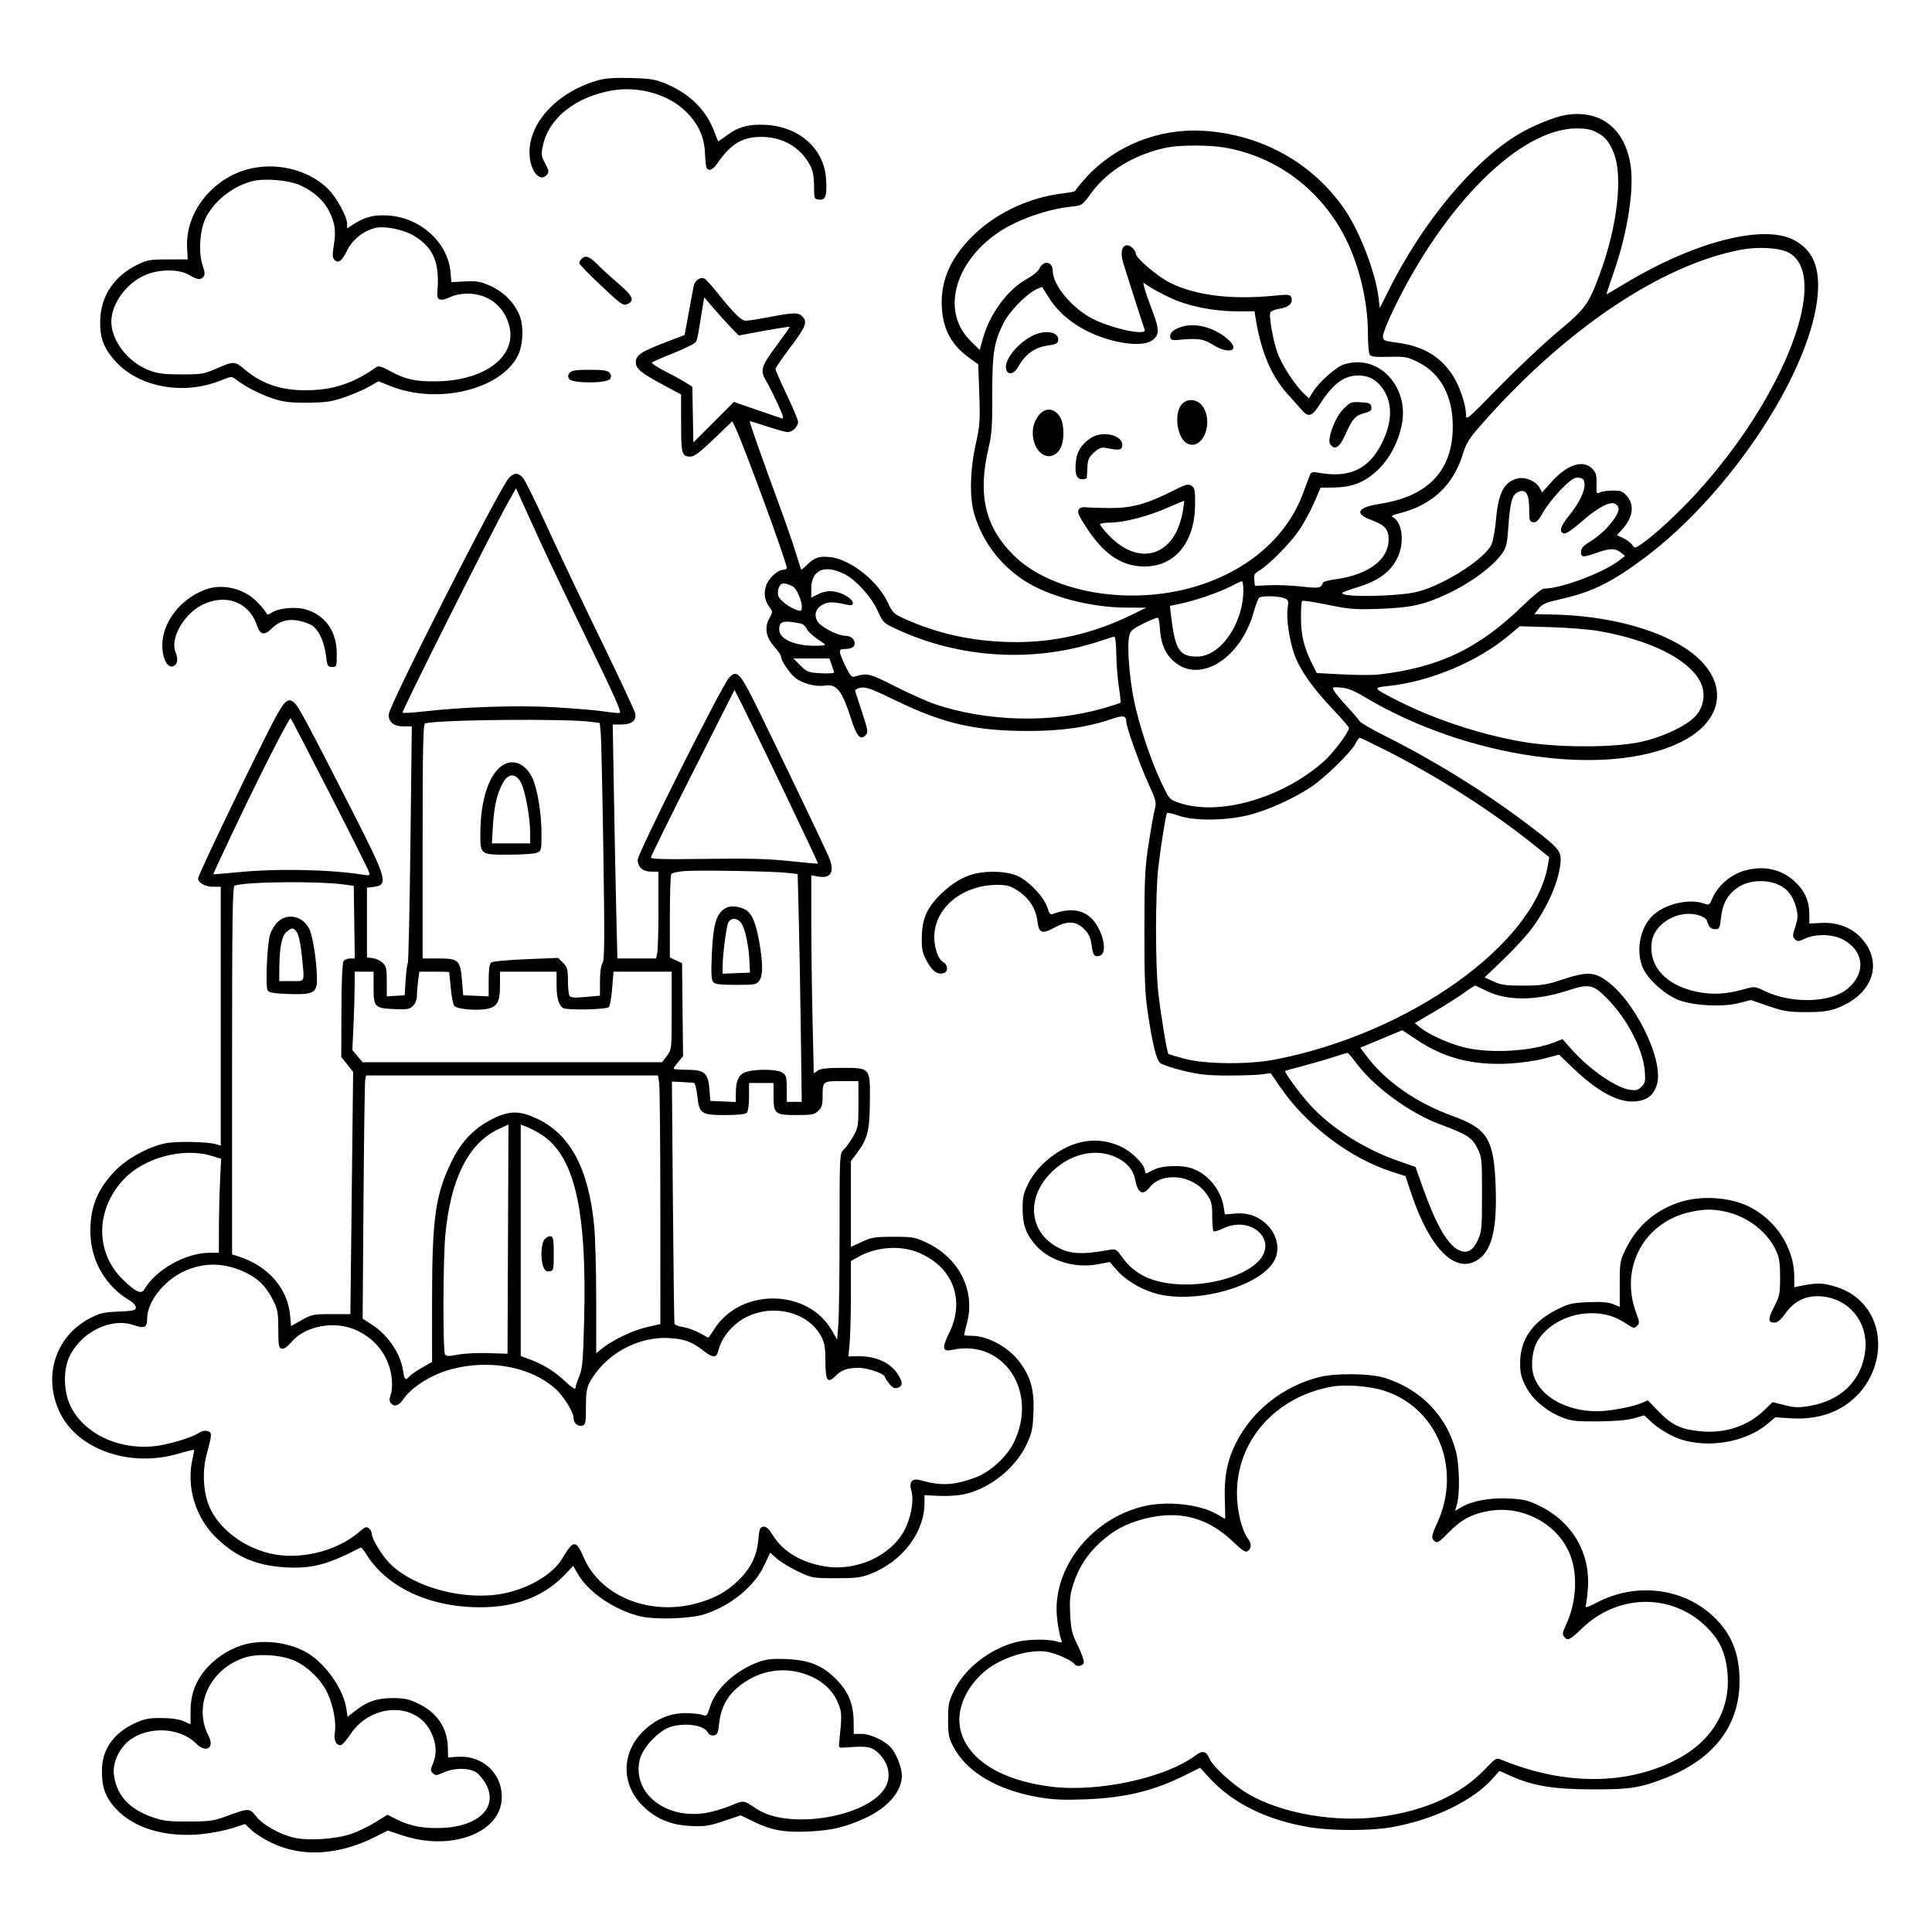 <svg version="1.1" width="1024" height="1024" xmlns="http://www.w3.org/2000/svg"><path d="M317.072 42.533 C 296.177 48.373,280.980 64.086,280.640 80.201 C 280.434 89.975,285.995 97.326,289.970 92.536 C 291.050 91.235,290.879 90.249,288.947 86.606 C 286.788 82.536,286.714 81.858,287.865 76.714 C 291.090 62.301,305.509 51.082,324.927 47.875 C 338.271 45.671,353.321 49.784,362.452 58.131 C 369.760 64.810,373.315 72.125,373.659 81.198 C 373.803 84.973,374.190 88.498,374.519 89.031 C 375.665 90.885,377.878 89.979,380.091 86.750 C 387.248 76.304,393.422 72.561,403.500 72.557 C 414.815 72.552,424.285 78.039,429.292 87.500 C 430.846 90.436,431.422 93.362,431.455 98.500 C 431.499 105.358,431.555 105.506,434.215 105.813 C 437.595 106.203,438.409 103.699,437.823 94.724 C 436.795 78.994,423.912 67.336,406.309 66.206 C 397.262 65.625,391.164 67.228,385.254 71.740 C 382.806 73.608,380.703 74.994,380.579 74.818 C 380.456 74.643,379.591 72.436,378.657 69.914 C 374.422 58.472,365.676 49.741,353.196 44.497 C 347.361 42.045,344.957 41.641,334.500 41.350 C 325.938 41.111,320.945 41.450,317.072 42.533 M829.437 61.035 C 823.495 62.085,812.000 66.816,804.676 71.226 C 780.756 85.628,754.149 117.626,736.107 153.686 L 731.308 163.278 730.661 157.776 C 729.119 144.656,720.770 122.851,712.838 111.226 C 695.834 86.306,668.508 71.107,637.500 69.322 C 614.090 67.974,590.881 77.267,575.666 94.080 C 572.549 97.524,570.000 100.656,570.000 101.041 C 570.000 101.426,567.256 102.052,563.902 102.432 C 544.646 104.610,525.999 113.755,513.469 127.165 C 502.943 138.430,498.354 150.081,499.213 163.354 C 499.961 174.907,504.507 183.104,513.881 189.799 L 518.500 193.099 519.040 208.799 C 519.527 222.946,519.340 225.589,517.150 235.500 C 514.088 249.365,513.790 263.803,516.388 272.500 C 520.673 286.849,529.764 299.023,542.506 307.477 C 555.294 315.962,577.608 321.965,596.657 322.046 L 607.500 322.092 599.500 326.013 C 579.914 335.614,559.135 340.453,538.000 340.335 C 516.787 340.217,497.838 336.227,479.576 328.034 C 473.712 325.403,473.038 324.763,470.657 319.563 C 465.499 308.296,451.279 296.822,440.671 295.368 C 434.623 294.539,431.766 295.388,428.032 299.121 C 426.315 300.839,424.790 302.076,424.643 301.872 C 424.496 301.667,423.214 297.675,421.794 293.000 C 420.375 288.325,416.645 277.525,413.507 269.000 C 404.254 243.870,397.096 223.570,397.386 223.281 C 397.535 223.132,401.643 224.358,406.516 226.005 C 411.388 227.652,416.346 229.000,417.533 229.000 C 420.070 229.000,423.000 226.091,423.000 223.571 C 423.000 222.596,420.300 216.155,417.000 209.256 C 413.700 202.357,411.012 196.215,411.026 195.606 C 411.040 194.998,414.431 190.014,418.562 184.531 C 427.033 173.285,428.058 170.826,425.464 167.960 C 423.243 165.506,421.062 165.511,408.000 168.000 C 402.227 169.100,396.500 170.000,395.273 170.000 C 392.897 170.000,388.891 166.051,380.059 155.002 C 377.202 151.428,374.226 148.147,373.446 147.710 C 371.301 146.510,368.230 148.637,367.626 151.742 C 367.331 153.259,366.140 159.684,364.980 166.020 L 362.870 177.540 353.185 181.253 C 339.815 186.380,337.000 188.238,337.000 191.934 C 337.000 195.486,339.560 197.578,352.250 204.401 L 361.000 209.105 361.000 224.352 C 361.000 240.713,361.366 242.000,366.016 242.000 C 367.957 242.000,371.146 239.586,378.369 232.651 L 388.105 223.303 389.420 225.901 C 393.488 233.942,417.000 297.969,417.000 301.005 C 417.000 301.552,416.135 302.000,415.077 302.000 C 412.191 302.000,407.284 306.608,405.988 310.536 C 404.659 314.562,405.320 318.510,407.886 321.875 C 409.640 324.175,409.634 324.364,407.696 327.903 C 405.019 332.790,405.986 337.872,410.557 342.931 C 412.450 345.027,414.000 347.413,414.000 348.232 C 414.000 350.110,418.438 356.707,421.318 359.111 C 424.940 362.135,432.237 364.146,436.886 363.402 C 443.484 362.347,446.115 365.607,451.090 380.997 C 454.113 390.345,455.951 392.478,458.656 389.772 C 460.248 388.181,460.149 387.458,457.013 377.789 C 455.178 372.130,453.487 366.965,453.255 366.311 C 453.006 365.611,454.209 364.864,456.178 364.494 C 458.993 363.966,461.972 365.058,475.011 371.398 C 499.808 383.455,516.772 387.371,544.500 387.438 C 562.504 387.482,576.475 385.481,589.530 380.990 C 595.434 378.958,596.941 379.303,596.985 382.693 C 597.020 385.450,604.143 405.388,608.447 414.778 C 612.688 424.030,613.009 425.258,612.093 428.712 C 611.541 430.795,610.074 439.025,608.835 447.000 C 606.858 459.718,606.577 465.372,606.549 493.000 C 606.524 518.329,606.870 526.851,608.316 536.500 C 610.841 553.348,612.832 561.538,614.846 563.361 C 615.799 564.223,621.286 566.075,627.039 567.477 C 635.501 569.538,640.024 570.030,650.707 570.053 C 657.971 570.068,666.074 569.794,668.714 569.443 L 673.515 568.807 678.439 576.013 C 692.324 596.334,715.403 613.861,737.758 621.061 L 744.963 623.382 747.605 631.441 C 757.806 662.556,772.226 676.476,784.365 666.927 C 790.992 661.715,793.532 650.023,792.713 628.500 C 791.770 603.711,788.382 598.199,770.000 591.542 C 750.396 584.443,733.932 572.849,723.647 558.901 L 720.993 555.302 732.121 550.671 L 743.250 546.039 751.375 551.410 C 765.743 560.909,780.716 564.717,799.771 563.720 C 805.672 563.411,814.065 562.221,818.421 561.076 L 826.343 558.994 833.421 565.812 C 846.596 578.501,857.710 584.521,866.601 583.783 C 872.858 583.264,876.279 580.715,878.093 575.219 C 882.407 562.147,865.854 528.839,850.068 518.828 C 844.235 515.129,840.143 515.194,828.103 519.177 C 819.712 521.954,817.112 522.360,807.500 522.396 C 798.261 522.430,795.730 522.086,791.693 520.249 L 786.885 518.062 796.929 508.421 C 802.454 503.118,809.187 495.792,811.892 492.140 C 820.566 480.430,826.641 466.157,827.165 456.258 C 827.452 450.837,825.718 448.956,808.500 436.016 C 785.708 418.887,759.914 402.974,733.649 389.838 C 726.967 386.497,721.090 383.052,720.590 382.184 C 720.089 381.316,717.103 377.836,713.954 374.451 C 710.806 371.066,707.720 367.344,707.097 366.180 C 706.007 364.145,706.145 364.078,710.732 364.417 C 714.238 364.676,717.617 366.033,723.500 369.546 C 777.350 401.697,851.466 412.370,890.378 393.577 C 915.858 381.271,916.752 358.391,892.354 342.982 C 876.055 332.688,850.530 326.299,823.381 325.717 L 813.261 325.500 815.547 322.569 C 817.497 320.070,819.314 319.307,827.908 317.379 C 843.825 313.810,854.910 308.276,872.130 295.305 C 916.468 261.905,958.106 199.491,963.131 158.897 C 965.154 142.554,961.230 132.567,950.645 127.120 C 934.350 118.735,897.778 128.221,861.122 150.341 C 855.964 153.453,851.625 156.000,851.479 156.000 C 851.332 156.000,852.918 151.159,855.002 145.243 C 862.757 123.227,866.383 99.764,864.078 86.525 C 860.768 67.520,847.594 57.826,829.437 61.035 M845.790 69.894 C 850.538 72.317,852.426 74.449,855.023 80.318 C 860.373 92.413,857.466 119.326,848.054 144.854 C 841.951 161.406,840.469 163.453,825.578 175.904 C 818.076 182.176,804.077 195.359,794.469 205.200 C 777.329 222.756,777.000 223.028,777.000 219.635 C 777.000 214.553,773.667 204.714,770.019 199.029 C 763.585 189.003,754.251 183.452,740.854 181.683 C 733.350 180.692,733.000 180.531,733.005 178.073 C 733.007 176.658,735.633 170.100,738.839 163.500 C 765.898 107.798,805.728 68.391,835.290 68.073 C 840.095 68.021,843.164 68.554,845.790 69.894 M648.000 78.041 C 676.085 82.472,700.214 100.387,713.265 126.500 C 720.522 141.019,724.991 159.982,725.015 176.360 C 725.024 181.937,725.440 187.147,725.940 187.938 C 726.645 189.051,728.957 189.321,736.175 189.134 C 744.889 188.908,745.913 189.099,751.814 192.056 C 763.580 197.952,770.000 209.935,770.000 226.000 C 770.000 249.285,757.076 263.055,731.500 267.019 C 719.453 268.886,717.578 272.203,726.676 275.556 C 733.991 278.251,736.001 280.487,735.996 285.924 C 735.988 296.544,725.453 304.528,708.230 306.967 C 704.544 307.489,701.402 308.272,701.248 308.708 C 700.156 311.794,699.387 311.942,689.958 310.884 C 684.756 310.300,677.049 309.976,672.831 310.165 L 665.161 310.508 664.792 307.344 C 664.482 304.689,664.910 303.897,667.461 302.410 C 672.480 299.484,683.736 288.076,688.517 281.070 C 690.983 277.456,694.563 270.900,696.473 266.500 L 699.947 258.500 706.794 258.390 C 716.734 258.230,723.029 255.794,729.875 249.455 C 736.439 243.378,741.291 234.194,743.104 224.411 C 746.195 207.738,734.733 192.000,719.500 192.000 C 716.990 192.000,713.385 192.648,711.489 193.440 C 707.335 195.176,698.793 202.980,695.869 207.712 L 693.752 211.137 690.814 208.322 C 686.148 203.852,679.186 193.005,677.030 186.848 C 674.695 180.177,672.496 167.756,673.286 165.698 C 673.595 164.892,675.868 163.947,678.418 163.565 C 683.236 162.842,685.520 160.520,684.367 157.515 C 683.824 156.098,682.679 155.991,675.621 156.693 C 652.739 158.968,634.055 156.683,620.227 149.920 C 613.743 146.749,602.000 136.791,602.000 134.464 C 602.000 132.727,599.229 130.000,597.464 130.000 C 594.563 130.000,593.670 133.952,595.341 139.395 C 597.732 147.183,605.887 172.543,606.591 174.378 C 607.091 175.681,606.536 176.000,603.767 176.000 C 598.170 176.000,585.338 172.297,578.726 168.775 C 567.855 162.983,558.000 151.028,558.000 143.633 C 558.000 138.569,553.010 137.689,550.874 142.377 C 550.265 143.715,547.528 146.027,544.794 147.516 C 534.199 153.282,524.658 166.071,520.932 179.500 L 519.267 185.500 514.232 180.491 C 496.876 163.227,508.111 132.853,537.120 118.611 C 546.729 113.893,558.212 110.504,568.045 109.483 C 573.501 108.917,573.665 108.804,578.199 102.553 C 587.085 90.300,601.840 81.469,619.075 78.087 C 625.346 76.857,640.344 76.833,648.000 78.041 M134.108 89.082 C 113.654 93.099,98.123 111.861,99.167 131.293 L 99.500 137.500 89.000 137.500 C 79.508 137.500,77.949 137.771,72.761 140.318 C 60.816 146.184,53.816 156.314,53.166 168.674 C 52.642 178.654,54.776 184.564,61.545 191.875 C 74.063 205.396,97.486 209.538,116.956 201.674 C 122.652 199.373,122.827 199.362,125.138 201.173 C 129.834 204.851,137.640 208.881,144.500 211.167 C 150.300 213.100,153.471 213.486,163.000 213.417 C 172.787 213.347,175.691 212.926,182.500 210.594 C 186.900 209.086,192.775 206.553,195.556 204.964 L 200.611 202.076 206.741 204.551 C 231.809 214.677,265.741 206.521,274.591 188.243 C 277.357 182.530,277.657 172.273,275.218 166.760 C 272.236 160.019,266.831 154.646,259.905 151.538 C 254.642 149.176,252.770 148.844,246.511 149.160 L 239.235 149.527 238.729 143.951 C 237.331 128.528,222.913 115.442,205.986 114.231 C 198.551 113.699,193.524 114.909,187.750 118.619 L 184.000 121.028 183.999 118.764 C 183.998 114.868,178.464 104.690,173.886 100.163 C 164.193 90.577,148.606 86.234,134.108 89.082 M159.201 98.235 C 166.284 101.477,171.594 106.250,174.419 111.910 C 177.608 118.302,178.163 122.219,176.954 129.791 C 176.112 135.058,176.175 136.604,177.276 137.705 C 179.354 139.783,181.243 138.376,184.031 132.675 C 187.042 126.519,193.656 121.575,200.177 120.607 C 205.173 119.866,214.719 122.045,219.549 125.030 C 230.012 131.497,233.217 139.481,231.769 155.473 C 231.428 159.243,233.702 159.859,238.811 157.380 C 241.066 156.286,244.678 155.607,248.102 155.634 C 258.943 155.720,267.484 162.510,270.014 173.057 C 273.880 189.173,256.555 201.976,230.667 202.135 C 219.892 202.200,214.677 201.010,206.738 196.673 C 201.950 194.057,200.682 193.732,199.238 194.747 C 188.093 202.579,178.354 206.094,165.996 206.744 C 150.851 207.540,139.589 204.155,129.695 195.831 C 124.288 191.282,124.039 191.279,114.000 195.643 C 108.090 198.212,106.456 198.466,96.000 198.439 C 86.316 198.414,83.557 198.037,78.531 196.051 C 67.659 191.755,59.000 180.427,59.000 170.500 C 59.000 161.495,66.319 150.948,75.780 146.319 C 83.418 142.582,94.506 142.331,100.323 145.763 C 104.695 148.343,106.312 148.534,107.870 146.656 C 108.700 145.656,108.577 144.115,107.388 140.626 C 105.122 133.976,105.863 122.040,108.935 115.708 C 113.346 106.616,123.405 98.635,133.746 96.022 C 140.347 94.354,153.157 95.468,159.201 98.235 M947.797 133.774 C 970.587 145.598,946.134 209.904,899.332 261.226 C 889.905 271.564,877.140 283.407,870.439 288.033 C 866.493 290.757,866.344 290.781,865.163 288.889 C 864.494 287.818,862.381 286.196,860.467 285.283 L 856.987 283.623 859.379 281.062 C 865.398 274.617,866.520 267.960,862.411 263.077 C 860.159 260.400,859.175 260.000,854.845 260.000 C 852.108 260.000,849.012 260.458,847.966 261.018 C 846.196 261.966,846.073 261.652,846.208 256.521 C 846.327 251.987,845.935 250.560,844.002 248.502 C 839.202 243.392,830.586 246.156,822.286 255.469 L 817.345 261.013 816.028 258.552 C 814.191 255.120,808.707 252.692,804.703 253.539 C 797.372 255.089,794.172 260.967,792.940 275.143 C 792.478 280.469,791.443 286.397,790.641 288.316 C 787.479 295.885,765.967 309.774,751.500 313.587 C 741.200 316.302,708.522 316.722,711.636 314.100 C 712.111 313.700,715.200 312.560,718.500 311.567 C 730.394 307.987,736.693 303.512,740.549 295.903 C 744.511 288.084,743.408 277.007,738.387 274.197 C 737.146 273.502,737.896 273.016,741.637 272.087 C 758.845 267.814,770.199 257.283,775.270 240.892 C 777.213 234.609,778.589 232.450,785.975 224.091 C 829.859 174.424,880.377 140.496,922.500 132.400 C 931.595 130.652,942.970 131.270,947.797 133.774 M308.200 137.200 C 307.540 137.860,307.003 138.873,307.006 139.450 C 307.009 140.028,312.212 145.397,318.569 151.382 C 329.325 161.510,330.295 162.187,332.563 161.153 C 336.543 159.340,335.425 156.813,327.750 150.277 C 323.762 146.881,318.721 142.279,316.547 140.051 C 312.469 135.872,310.277 135.123,308.200 137.200 M619.936 157.694 C 629.436 162.214,642.762 164.970,655.205 164.987 L 664.909 165.000 665.512 168.750 C 668.348 186.407,673.806 199.296,682.554 209.000 C 685.777 212.575,689.302 216.512,690.387 217.750 C 693.532 221.335,695.590 220.551,699.577 214.250 C 706.410 203.449,712.371 199.000,720.010 199.000 C 725.126 199.000,729.185 201.055,732.351 205.249 C 738.220 213.024,738.232 223.270,732.384 234.960 C 725.619 248.482,715.472 253.374,699.756 250.690 C 695.363 249.939,694.946 250.050,694.114 252.190 C 693.620 253.460,691.982 257.815,690.474 261.867 C 681.507 285.953,658.956 304.466,629.363 312.035 C 595.177 320.778,556.137 313.206,537.062 294.131 C 521.984 279.053,518.090 261.990,524.041 237.075 C 525.634 230.405,525.971 225.413,525.931 209.100 C 525.877 187.247,526.829 181.243,531.960 171.080 C 534.949 165.160,543.437 156.376,548.901 153.551 C 550.708 152.617,552.284 151.998,552.403 152.176 C 552.523 152.354,554.032 154.750,555.757 157.500 C 559.856 164.033,565.098 169.034,572.500 173.473 C 585.509 181.274,604.796 184.773,610.680 180.398 C 614.604 177.482,614.602 174.778,610.674 164.468 C 608.794 159.536,606.950 154.204,606.576 152.619 L 605.896 149.738 609.198 151.947 C 611.014 153.162,615.846 155.748,619.936 157.694 M387.509 173.662 L 391.561 177.824 396.530 176.884 C 408.018 174.713,418.338 173.007,418.545 173.245 C 418.667 173.385,415.445 177.980,411.384 183.457 C 403.348 194.292,402.738 196.417,406.085 201.908 C 407.228 203.782,409.921 209.121,412.069 213.771 C 415.201 220.551,415.631 222.124,414.238 221.710 C 413.282 221.426,407.212 219.355,400.750 217.109 L 389.000 213.023 378.250 223.762 L 367.500 234.500 367.223 219.746 L 366.946 204.991 363.170 202.607 C 361.093 201.296,356.099 198.564,352.072 196.536 C 348.045 194.508,345.144 192.501,345.625 192.076 C 346.106 191.651,351.351 189.380,357.280 187.029 C 363.209 184.679,368.435 182.023,368.893 181.128 C 369.351 180.233,370.027 177.475,370.396 175.000 C 370.765 172.525,371.564 167.595,372.171 164.045 L 373.277 157.590 378.367 163.545 C 381.167 166.820,385.281 171.373,387.509 173.662 M625.600 173.424 C 621.405 174.977,619.840 176.617,620.279 179.000 C 620.465 180.013,621.521 180.412,623.527 180.228 C 635.244 179.157,637.637 179.475,643.015 182.819 C 651.211 187.913,657.397 185.971,651.246 180.234 C 644.075 173.547,633.123 170.639,625.600 173.424 M548.242 177.494 C 540.265 180.961,532.457 190.145,533.176 195.214 C 533.698 198.894,537.193 198.655,539.406 194.788 C 543.626 187.418,548.490 183.975,555.989 183.052 C 559.246 182.652,560.572 182.007,560.821 180.702 C 561.674 176.243,555.023 174.547,548.242 177.494 M301.930 197.584 C 300.977 198.733,300.904 199.625,301.667 200.834 C 303.218 203.293,321.782 203.293,323.333 200.834 C 324.096 199.625,324.023 198.733,323.070 197.584 C 322.044 196.347,319.725 196.000,312.500 196.000 C 305.275 196.000,302.956 196.347,301.930 197.584 M626.115 214.581 C 622.008 219.802,624.101 232.722,629.448 235.158 C 637.599 238.872,643.556 223.605,637.261 215.136 C 634.381 211.261,628.939 210.991,626.115 214.581 M712.048 216.717 C 707.524 221.241,703.125 233.241,705.113 235.636 C 707.683 238.733,710.008 237.168,713.111 230.252 C 716.872 221.869,718.308 220.264,723.221 218.940 C 726.426 218.078,727.069 217.496,726.812 215.695 C 726.542 213.796,725.783 213.459,721.187 213.196 C 716.189 212.909,715.646 213.118,712.048 216.717 M550.759 219.875 C 547.647 223.573,546.595 228.782,547.946 233.800 C 550.122 241.880,557.131 244.420,561.401 238.677 C 564.378 234.672,564.378 224.328,561.401 220.323 C 558.345 216.212,553.995 216.029,550.759 219.875 M577.990 232.250 C 573.177 235.526,570.848 239.166,570.267 244.326 C 569.511 251.030,570.510 254.000,573.519 254.000 C 574.884 254.000,576.023 253.662,576.051 253.250 C 576.078 252.838,576.211 250.307,576.346 247.628 C 576.551 243.526,577.117 242.285,579.918 239.782 C 582.651 237.340,583.804 236.924,586.373 237.453 C 592.961 238.809,594.484 238.612,594.804 236.365 C 595.618 230.659,584.372 227.907,577.990 232.250 M269.702 253.380 C 264.663 258.825,206.000 374.266,206.000 378.738 C 206.000 382.827,208.763 385.000,213.963 385.000 L 218.269 385.000 217.534 447.250 C 217.130 481.488,216.507 509.950,216.150 510.500 C 215.792 511.050,215.275 515.100,215.000 519.500 L 214.500 527.500 209.750 527.805 L 205.000 528.110 205.000 520.229 C 205.000 513.344,204.716 512.084,202.750 510.254 C 201.512 509.103,199.150 508.012,197.500 507.830 L 194.500 507.500 194.500 489.000 L 194.500 470.500 197.500 470.162 C 206.111 469.190,205.413 466.565,186.869 430.164 C 163.413 384.121,158.333 374.611,156.122 372.611 C 152.176 369.040,150.498 371.028,140.320 391.328 C 126.893 418.111,105.000 464.091,105.000 465.509 C 105.000 467.891,108.677 470.000,112.829 470.000 L 117.000 470.000 117.000 538.617 L 117.000 607.233 114.750 606.514 C 110.373 605.116,93.397 604.776,87.639 605.971 C 78.446 607.880,67.158 614.105,60.794 620.777 C 51.675 630.338,47.889 639.623,47.889 652.430 C 47.889 667.809,55.667 681.561,68.723 689.264 C 70.525 690.328,72.000 691.999,72.000 692.979 C 72.000 694.530,70.801 694.815,62.750 695.176 C 54.584 695.542,52.760 695.987,47.179 698.972 C 29.177 708.604,22.585 729.984,31.798 748.856 C 41.311 768.345,68.788 777.920,94.132 770.579 C 98.730 769.247,102.621 768.288,102.780 768.447 C 102.939 768.606,102.615 770.708,102.059 773.118 C 98.565 788.275,103.656 804.716,115.229 815.650 C 125.495 825.349,136.166 829.831,151.088 830.709 C 165.241 831.542,173.666 829.340,191.140 820.240 C 191.491 820.057,192.827 821.615,194.108 823.703 C 205.476 842.239,230.310 853.035,258.707 851.786 C 275.655 851.040,289.411 845.178,299.642 834.342 L 303.783 829.955 306.356 834.344 C 312.036 844.037,325.476 853.204,339.000 856.611 C 346.831 858.584,365.717 858.029,373.297 855.603 C 387.302 851.120,399.822 840.880,405.108 829.582 L 408.202 822.970 411.831 826.157 C 413.827 827.909,418.844 830.947,422.980 832.909 C 430.347 836.402,430.755 836.475,443.000 836.487 C 453.643 836.498,456.370 836.162,461.358 834.223 C 478.241 827.663,490.000 812.196,490.000 796.549 L 490.000 792.461 497.682 792.849 C 501.907 793.062,507.869 792.687,510.932 792.014 C 524.733 788.982,538.206 778.195,544.206 765.373 C 546.918 759.579,547.398 757.303,547.750 748.585 C 548.225 736.810,546.380 730.010,540.556 722.076 C 534.719 714.125,523.594 708.000,514.989 708.000 C 512.795 708.000,511.000 707.811,511.000 707.581 C 511.000 707.350,511.728 704.320,512.618 700.846 C 516.962 683.890,508.242 666.705,491.222 658.680 C 484.937 655.716,483.785 655.511,473.500 655.522 C 463.684 655.532,461.881 655.822,456.750 658.212 L 451.000 660.890 451.000 638.139 L 451.000 615.389 453.613 611.944 C 459.844 603.732,460.933 599.646,461.060 584.003 C 461.208 565.653,461.496 566.000,446.112 566.000 C 438.430 566.000,434.868 566.404,433.382 567.445 L 431.319 568.890 430.660 540.282 C 430.297 524.548,430.000 500.927,430.000 487.792 L 430.000 463.909 433.395 464.546 C 440.569 465.892,442.654 461.998,439.130 453.833 C 436.889 448.639,417.778 408.732,403.456 379.340 C 392.225 356.292,390.843 354.650,386.460 359.144 C 382.856 362.839,338.000 452.226,338.000 455.712 C 338.000 459.618,340.777 462.000,345.329 462.000 L 349.000 462.000 349.000 481.875 C 349.000 492.806,348.719 503.156,348.375 504.875 L 347.750 508.000 337.488 508.000 L 327.226 508.000 326.619 482.750 C 326.286 468.863,325.733 440.962,325.390 420.750 L 324.767 384.000 329.312 384.000 C 334.800 384.000,337.429 381.885,336.662 378.086 C 336.374 376.664,327.932 358.625,317.900 338.000 C 307.869 317.375,295.055 290.382,289.425 278.016 C 283.794 265.649,278.279 254.512,277.169 253.266 C 274.587 250.366,272.461 250.398,269.702 253.380 M839.813 256.214 C 840.253 260.027,837.128 266.538,831.599 273.325 C 826.879 279.121,826.083 282.200,829.154 282.791 C 830.052 282.964,833.797 280.433,837.476 277.166 C 846.319 269.317,853.226 265.516,855.975 266.987 C 858.761 268.478,858.513 271.004,855.129 275.600 C 851.508 280.518,847.664 284.037,842.250 287.392 C 839.095 289.347,838.000 290.666,838.000 292.513 C 838.000 295.520,838.932 295.575,846.260 293.000 C 853.311 290.522,856.142 290.485,859.042 292.833 L 861.305 294.665 857.844 297.306 C 849.392 303.752,827.156 312.000,818.228 312.000 C 817.207 312.000,812.342 315.938,807.417 320.750 C 783.942 343.688,762.663 353.882,730.702 357.500 C 727.513 357.861,718.827 357.834,711.399 357.440 L 697.894 356.724 695.585 352.112 C 691.194 343.340,689.585 336.877,689.542 327.835 C 689.519 323.069,689.793 318.876,690.151 318.517 C 690.509 318.158,696.584 319.064,703.651 320.531 C 715.165 322.920,718.006 323.145,731.000 322.702 C 747.487 322.140,754.506 320.622,766.673 314.987 C 779.331 309.125,791.675 300.000,796.415 293.000 C 798.353 290.137,798.905 287.679,799.447 279.500 C 800.318 266.345,801.454 262.206,804.587 260.778 C 808.686 258.911,810.500 261.675,810.500 269.792 C 810.500 275.869,810.700 276.528,812.625 276.803 C 814.298 277.042,815.443 275.877,818.014 271.321 C 819.810 268.139,824.131 262.684,827.616 259.199 C 832.803 254.012,834.455 252.920,836.726 253.181 C 838.901 253.431,839.568 254.086,839.813 256.214 M621.780 260.078 C 607.960 267.088,599.861 269.326,588.500 269.273 C 583.000 269.248,577.207 269.063,575.627 268.863 C 573.757 268.627,572.388 269.070,571.707 270.131 C 570.879 271.421,571.831 273.541,576.247 280.247 C 585.301 293.994,594.795 300.250,606.603 300.250 C 622.753 300.250,633.231 287.505,633.417 267.635 C 633.490 259.818,633.263 258.615,631.500 257.465 C 629.752 256.326,628.527 256.655,621.780 260.078 M286.682 287.799 C 291.293 297.864,302.916 322.164,312.509 341.799 C 325.500 368.389,329.572 377.583,328.462 377.826 C 327.642 378.005,323.941 377.672,320.236 377.086 C 316.531 376.500,304.916 375.510,294.424 374.886 C 274.642 373.711,246.231 374.617,224.136 377.130 C 218.536 377.767,213.691 378.024,213.368 377.702 C 212.782 377.116,260.786 281.451,269.094 266.649 L 273.500 258.798 275.899 264.149 C 277.218 267.092,282.070 277.735,286.682 287.799 M626.852 271.454 C 626.333 274.729,624.691 279.664,623.204 282.421 C 615.548 296.610,600.489 297.185,587.750 283.773 C 585.138 281.023,583.000 278.374,583.000 277.886 C 583.000 277.399,585.362 276.997,588.250 276.993 C 595.647 276.983,608.019 273.808,618.530 269.221 C 623.463 267.068,627.566 265.350,627.648 265.403 C 627.729 265.456,627.371 268.180,626.852 271.454 M447.938 304.464 C 453.871 307.538,461.877 316.453,465.111 323.584 C 468.045 330.055,468.236 330.239,475.544 333.616 C 508.458 348.823,546.715 351.271,581.202 340.376 C 585.688 338.959,589.839 337.620,590.429 337.399 C 591.138 337.134,591.552 340.268,591.654 346.671 C 591.739 351.991,592.360 359.883,593.033 364.210 C 593.706 368.537,594.077 372.257,593.857 372.477 C 593.637 372.696,589.536 374.013,584.743 375.401 C 557.342 383.342,523.762 382.579,496.000 373.385 C 491.875 372.019,482.265 367.748,474.645 363.894 C 460.473 356.726,459.975 356.607,452.741 358.645 C 451.379 359.029,450.306 357.712,447.992 352.820 C 444.371 345.167,444.295 344.000,447.418 344.000 C 451.046 344.000,453.000 342.983,453.000 341.093 C 453.000 338.663,450.996 337.002,448.050 336.990 C 444.194 336.975,435.373 332.498,433.466 329.589 C 431.173 326.089,432.251 322.439,436.177 320.408 C 439.225 318.832,441.785 318.869,449.250 320.597 C 453.189 321.508,452.916 318.528,448.834 316.045 C 443.734 312.944,438.577 312.506,433.975 314.782 L 430.000 316.749 430.000 312.009 C 430.000 301.921,437.192 298.896,447.938 304.464 M659.000 312.790 C 659.000 330.497,646.873 348.000,634.605 348.000 C 625.018 348.000,622.831 344.532,620.612 325.815 L 620.056 321.130 625.778 319.948 C 633.507 318.351,646.393 313.893,652.500 310.704 C 655.250 309.268,657.837 308.072,658.250 308.047 C 658.663 308.021,659.000 310.155,659.000 312.790 M420.652 311.126 C 422.521 312.677,425.000 318.574,425.000 321.469 C 425.000 323.764,424.687 324.042,422.750 323.470 C 418.572 322.236,413.041 318.012,412.434 315.591 C 412.102 314.269,412.355 312.205,412.997 311.005 C 413.922 309.277,414.717 308.963,416.827 309.493 C 418.291 309.860,420.012 310.595,420.652 311.126 M108.890 312.470 C 95.675 317.334,86.027 329.788,86.014 342.000 C 86.006 349.177,88.972 354.621,92.005 352.997 C 94.231 351.806,94.517 349.490,92.948 345.364 C 90.210 338.161,97.510 325.416,107.118 320.628 C 119.671 314.373,132.128 319.077,136.240 331.626 C 137.847 336.531,140.179 336.975,144.044 333.109 C 147.996 329.158,153.016 327.771,158.733 329.052 C 161.149 329.594,164.138 330.700,165.374 331.509 C 168.909 333.826,171.842 340.044,172.708 347.059 C 173.447 353.050,173.677 353.500,176.001 353.500 C 178.429 353.500,178.500 353.300,178.496 346.500 C 178.488 334.484,172.249 325.767,161.596 322.887 C 156.421 321.488,147.644 322.348,144.224 324.589 C 142.058 326.008,141.525 326.063,141.156 324.903 C 140.910 324.132,138.637 321.412,136.105 318.861 C 129.112 311.816,117.851 309.171,108.890 312.470 M680.496 316.999 C 682.941 317.928,683.077 318.302,682.466 322.379 C 681.668 327.701,683.339 339.169,686.027 346.818 C 688.843 354.828,695.648 364.579,706.025 375.472 C 710.961 380.654,715.000 385.316,715.000 385.833 C 715.000 387.974,706.484 399.300,701.676 403.553 C 679.393 423.264,645.850 432.780,624.617 425.415 C 619.818 423.750,619.655 423.554,615.238 414.111 C 609.566 401.982,603.679 384.144,600.983 370.914 C 598.629 359.366,597.373 343.153,598.406 337.649 C 599.031 334.316,599.745 333.650,606.150 330.425 C 610.030 328.470,613.484 327.150,613.824 327.491 C 614.165 327.832,614.581 330.221,614.750 332.802 C 615.230 340.160,616.821 344.727,620.276 348.662 C 633.600 363.836,657.383 350.540,664.672 323.842 C 665.624 320.354,666.875 317.169,667.452 316.765 C 668.987 315.689,677.451 315.841,680.496 316.999 M424.500 330.516 C 425.600 330.736,426.950 331.948,427.500 333.208 C 428.050 334.469,430.688 336.962,433.363 338.750 C 438.118 341.928,438.162 342.004,435.363 342.180 C 422.728 342.973,413.000 339.245,413.000 333.611 C 413.000 329.197,415.098 328.632,424.500 330.516 M847.500 334.480 C 874.925 339.317,895.093 349.422,901.195 361.381 C 904.037 366.953,903.297 373.814,899.318 378.789 C 894.974 384.221,881.854 390.584,869.500 393.252 C 854.940 396.395,824.971 396.315,806.512 393.083 C 784.288 389.192,760.228 381.223,740.500 371.221 C 727.646 364.704,727.470 364.431,735.600 363.614 C 757.644 361.399,783.291 350.662,799.810 336.731 L 805.500 331.932 822.000 332.412 C 831.075 332.676,842.550 333.607,847.500 334.480 M440.799 352.321 C 441.460 354.148,442.000 355.998,442.000 356.434 C 442.000 356.869,438.842 357.047,434.983 356.829 C 428.450 356.460,427.710 356.177,424.250 352.716 L 420.533 349.000 430.066 349.000 L 439.598 349.000 440.799 352.321 M416.075 420.500 C 425.817 440.850,433.692 457.606,433.575 457.735 C 433.458 457.865,426.643 457.256,418.431 456.383 C 407.064 455.173,396.518 454.896,374.250 455.222 C 352.274 455.543,345.000 455.358,345.000 454.475 C 345.000 453.829,354.970 433.583,367.156 409.484 L 389.313 365.668 393.838 374.584 C 396.327 379.488,406.334 400.150,416.075 420.500 M174.753 420.576 C 185.754 442.067,195.080 460.677,195.478 461.931 C 196.165 464.095,196.007 464.179,192.351 463.602 C 174.350 460.761,146.322 460.246,125.250 462.369 C 118.513 463.048,113.000 463.480,113.000 463.329 C 113.000 463.178,116.986 454.605,121.858 444.277 C 136.744 412.720,153.360 379.955,154.074 380.749 C 154.447 381.162,163.752 399.084,174.753 420.576 M313.690 382.620 L 317.881 383.199 318.392 388.349 C 318.673 391.182,319.299 419.375,319.782 451.000 C 320.505 498.309,320.425 508.850,319.331 510.473 C 318.511 511.687,318.000 515.381,318.000 520.085 L 318.000 527.724 310.344 528.418 C 304.527 528.945,302.488 528.798,301.859 527.806 C 301.403 527.088,301.024 523.442,301.015 519.705 C 301.002 513.728,300.686 512.595,298.397 510.306 L 295.794 507.703 278.694 508.397 C 269.022 508.789,261.032 509.559,260.298 510.168 C 259.422 510.895,259.000 513.984,259.000 519.668 L 259.000 528.091 252.250 527.796 L 245.500 527.500 244.867 519.708 C 243.988 508.885,243.041 508.000,232.345 508.000 L 224.000 508.000 224.000 445.969 C 224.000 397.255,224.268 383.839,225.250 383.478 C 230.819 381.434,300.221 380.761,313.690 382.620 M733.915 397.360 C 762.629 411.870,790.943 429.998,814.310 448.836 L 821.121 454.326 820.438 458.413 C 813.411 500.477,746.676 548.003,675.500 561.632 C 661.663 564.281,638.924 564.079,628.074 561.209 C 623.439 559.983,619.476 558.810,619.268 558.601 C 618.537 557.871,615.172 537.399,613.909 526.000 C 612.324 511.700,612.322 474.027,613.906 460.000 C 615.149 448.985,617.846 432.058,618.535 430.943 C 618.757 430.584,621.540 431.201,624.719 432.314 C 632.808 435.147,649.161 435.051,661.440 432.097 C 671.541 429.668,685.653 423.326,695.123 416.960 C 702.477 412.017,716.068 398.703,718.437 394.122 C 719.325 392.405,720.339 391.000,720.690 391.000 C 721.042 391.000,726.993 393.862,733.915 397.360 M265.033 406.626 C 258.784 411.884,254.832 424.594,254.627 440.094 C 254.453 453.221,254.197 453.000,269.557 453.000 C 276.329 453.000,283.024 452.561,284.435 452.025 C 286.938 451.073,287.000 450.821,287.000 441.635 C 287.000 430.800,284.711 417.314,281.955 411.911 C 277.888 403.939,270.841 401.738,265.033 406.626 M276.276 415.132 C 278.477 419.633,280.997 433.569,280.999 441.250 L 281.000 447.000 270.855 447.000 L 260.709 447.000 261.289 437.250 C 261.908 426.830,263.718 419.531,267.008 414.186 C 269.832 409.598,273.767 410.000,276.276 415.132 M924.939 461.365 C 917.495 463.372,910.379 469.454,907.550 476.224 C 906.120 479.648,905.788 479.870,903.432 478.974 C 895.491 475.955,882.054 479.158,875.607 485.606 C 868.910 492.305,866.864 504.957,871.073 513.651 C 873.974 519.644,882.800 527.397,889.753 530.060 C 897.641 533.081,913.147 533.847,921.759 531.640 L 928.006 530.040 937.253 533.226 C 945.296 535.998,947.867 536.418,957.000 536.456 C 964.620 536.488,968.912 536.007,972.649 534.703 C 992.152 527.897,998.625 510.944,986.835 497.550 C 981.673 491.685,974.035 488.720,965.260 489.175 L 958.996 489.500 958.998 485.116 C 959.001 477.955,956.940 472.885,952.028 467.972 C 944.912 460.856,935.416 458.540,924.939 461.365 M417.142 462.618 L 422.784 463.258 423.366 486.379 C 423.686 499.095,424.174 526.263,424.449 546.750 L 424.949 584.000 420.974 584.000 L 417.000 584.000 417.000 577.057 C 417.000 571.015,416.711 569.911,414.777 568.557 C 412.190 566.744,401.533 566.446,395.840 568.028 C 391.633 569.196,390.000 572.458,390.000 579.695 L 390.000 584.091 383.250 583.796 L 376.500 583.500 375.996 577.158 C 375.317 568.627,373.377 567.000,363.889 567.000 C 360.100 567.000,357.000 566.727,357.000 566.394 C 357.000 566.061,358.133 564.442,359.517 562.797 L 362.035 559.806 361.767 535.153 L 361.500 510.500 358.272 509.000 L 355.043 507.500 355.037 486.000 C 355.033 474.175,355.373 463.962,355.791 463.304 C 356.210 462.645,359.465 461.911,363.026 461.672 C 371.356 461.112,409.783 461.783,417.142 462.618 M516.734 463.088 C 510.632 464.526,504.966 467.891,498.892 473.684 C 491.380 480.850,488.654 487.004,488.566 497.000 C 488.509 503.490,488.894 505.210,491.422 509.774 C 494.323 515.011,497.234 516.892,500.498 515.639 C 502.624 514.823,502.363 511.265,500.087 510.047 C 496.930 508.357,494.635 500.828,495.303 494.353 C 496.799 479.860,511.071 469.000,528.620 469.000 C 533.532 469.000,535.444 469.530,539.255 471.947 C 545.311 475.787,549.034 481.495,549.854 488.193 C 550.648 494.680,552.244 495.274,559.002 491.596 C 565.779 487.907,570.326 488.126,574.545 492.345 C 577.141 494.941,578.044 496.849,578.577 500.867 C 579.331 506.552,580.032 507.442,583.009 506.497 C 587.341 505.122,584.507 492.686,578.509 486.752 C 573.661 481.955,566.500 481.185,557.799 484.523 C 556.769 484.919,555.995 483.927,555.159 481.137 C 553.523 475.675,545.623 467.199,539.520 464.357 C 534.131 461.848,524.318 461.301,516.734 463.088 M182.500 468.815 L 187.500 469.500 187.772 488.750 L 188.043 508.000 185.644 508.000 C 184.325 508.000,182.753 508.593,182.151 509.318 C 181.430 510.187,181.026 519.090,180.965 535.447 L 180.872 560.258 184.019 564.173 L 187.165 568.088 186.436 632.294 L 185.706 696.500 175.603 696.500 C 166.091 696.500,165.171 696.686,159.883 699.684 L 154.266 702.867 153.740 697.070 C 152.455 682.901,142.131 671.039,126.750 666.059 L 123.000 664.845 123.000 567.391 C 123.000 487.056,123.234 469.847,124.335 469.425 C 129.845 467.311,168.561 466.904,182.500 468.815 M942.599 468.905 C 947.519 471.140,950.471 475.013,952.058 481.315 C 953.045 485.235,952.963 486.817,951.549 491.140 C 950.051 495.720,950.030 496.459,951.364 497.792 C 952.697 499.126,953.279 499.095,956.601 497.519 C 962.317 494.807,971.557 495.054,977.012 498.065 C 987.986 504.123,989.107 515.431,979.565 523.809 C 970.764 531.537,949.677 532.219,935.290 525.241 C 930.124 522.736,930.029 522.728,924.246 524.351 C 914.893 526.975,907.329 527.358,899.141 525.622 C 882.698 522.136,873.596 511.912,875.507 499.071 C 876.945 489.399,889.417 482.150,899.807 484.948 C 902.251 485.606,904.327 486.837,904.624 487.802 C 905.718 491.369,906.797 492.500,909.109 492.500 C 911.310 492.500,911.557 491.987,912.213 486.033 C 913.088 478.100,916.559 472.678,922.907 469.327 C 928.429 466.412,936.717 466.234,942.599 468.905 M385.500 480.908 C 379.880 483.314,378.025 488.915,377.285 505.719 C 376.848 515.653,377.019 519.318,377.974 520.469 C 378.972 521.671,381.569 522.000,390.066 522.000 C 400.114 522.000,400.998 521.841,402.443 519.777 C 404.414 516.963,404.421 510.677,402.465 499.458 C 400.730 489.513,398.693 484.500,395.548 482.440 C 392.689 480.566,387.976 479.847,385.500 480.908 M147.017 488.829 C 145.462 490.385,143.691 493.422,143.083 495.579 C 141.507 501.163,140.621 523.142,141.895 525.000 C 142.665 526.122,145.459 526.587,152.993 526.845 C 165.881 527.286,168.004 526.207,167.992 519.227 C 167.976 510.156,165.913 496.469,163.949 492.404 C 160.579 485.426,152.191 483.655,147.017 488.829 M393.175 489.750 C 395.135 493.104,396.842 501.440,397.219 509.500 L 397.500 515.500 390.250 515.794 L 383.000 516.088 383.008 512.294 C 383.022 505.946,384.983 490.901,386.058 488.891 C 387.567 486.072,391.289 486.521,393.175 489.750 M157.488 494.341 C 158.368 495.684,159.432 500.906,159.985 506.591 C 161.421 521.357,161.976 520.000,154.500 520.000 L 148.000 520.000 148.060 512.750 C 148.149 501.858,149.378 495.922,151.980 493.815 C 154.897 491.453,155.642 491.524,157.488 494.341 M198.000 523.378 C 198.000 533.796,198.557 534.374,209.052 534.851 C 215.860 535.160,217.052 534.948,218.899 533.101 C 220.200 531.800,221.000 529.721,221.000 527.640 C 221.000 525.791,221.286 522.191,221.636 519.640 L 222.272 515.000 230.136 515.000 C 234.461 515.000,238.028 515.112,238.063 515.250 C 238.098 515.388,238.483 519.238,238.920 523.807 C 239.356 528.375,240.226 532.626,240.854 533.254 C 242.348 534.748,251.332 535.682,256.910 534.923 C 263.386 534.042,265.000 531.542,265.000 522.389 L 265.000 515.000 280.000 515.000 L 295.000 515.000 295.000 522.066 C 295.000 528.862,296.065 532.676,298.400 534.235 C 300.374 535.553,321.651 535.129,322.759 533.750 C 323.311 533.063,324.081 528.563,324.471 523.750 L 325.180 515.000 340.590 515.000 L 356.000 515.000 356.000 535.656 C 356.000 556.257,355.993 556.320,353.449 559.656 L 350.898 563.000 271.538 563.000 L 192.178 563.000 189.468 559.780 L 186.759 556.560 187.355 543.530 C 187.683 536.363,187.962 527.013,187.975 522.750 L 188.000 515.000 193.000 515.000 L 198.000 515.000 198.000 523.378 M788.065 525.287 C 798.999 530.573,814.123 530.472,830.891 525.002 C 842.327 521.271,844.359 521.686,851.864 529.279 C 862.401 539.938,870.843 556.207,871.761 567.623 C 872.193 573.000,871.981 574.019,870.017 575.983 C 868.138 577.862,867.116 578.114,863.640 577.559 C 856.216 576.372,842.404 566.762,833.071 556.290 L 828.120 550.735 823.945 552.405 C 811.636 557.330,789.361 558.545,775.653 555.039 C 767.519 552.959,757.353 548.328,752.675 544.573 L 749.850 542.306 760.175 536.247 C 765.854 532.915,772.975 528.387,776.000 526.186 C 779.025 523.984,781.725 522.275,782.000 522.389 C 782.275 522.503,785.004 523.807,788.065 525.287 M718.483 562.976 C 727.977 575.910,747.001 589.886,763.422 595.991 C 777.590 601.258,780.219 602.937,783.000 608.500 C 785.410 613.321,785.500 614.200,785.500 633.000 C 785.500 650.969,785.328 652.873,783.304 657.254 C 780.607 663.094,777.329 664.738,772.924 662.461 C 767.011 659.403,760.920 648.656,753.961 629.000 L 750.244 618.500 741.049 615.293 C 723.106 609.035,705.494 597.849,694.406 585.670 C 688.959 579.687,680.472 568.105,681.160 567.594 C 681.347 567.455,685.325 566.352,690.000 565.143 C 694.675 563.933,701.875 561.852,706.000 560.517 C 710.125 559.182,713.799 558.069,714.165 558.045 C 714.530 558.020,716.474 560.239,718.483 562.976 M349.358 573.750 C 349.699 575.813,349.983 605.464,349.989 639.641 L 350.000 701.783 343.054 703.351 C 335.685 705.016,324.640 710.243,319.250 714.618 L 316.000 717.256 316.000 688.802 C 316.000 673.152,315.506 655.432,314.902 649.424 C 311.853 619.084,302.210 601.141,284.498 592.852 C 275.609 588.692,270.357 588.632,262.000 592.592 C 251.860 597.398,244.814 604.521,239.479 615.361 C 230.761 633.073,229.007 645.515,229.003 689.677 L 229.000 721.853 223.617 724.933 C 220.657 726.627,217.677 728.685,216.995 729.506 C 215.046 731.855,214.304 731.299,213.736 727.068 C 212.477 717.681,205.792 707.642,197.076 702.049 L 192.208 698.925 192.662 636.713 C 192.911 602.496,193.323 573.487,193.577 572.250 L 194.038 570.000 271.388 570.000 L 348.738 570.000 349.358 573.750 M367.670 573.881 C 368.354 573.951,369.136 576.759,369.551 580.630 C 370.587 590.307,371.573 591.000,384.300 591.000 C 390.978 591.000,395.022 590.578,395.800 589.800 C 396.514 589.086,397.000 585.644,397.000 581.300 L 397.000 574.000 403.500 574.000 L 410.000 574.000 410.000 580.929 C 410.000 590.412,410.715 591.000,422.257 591.000 C 430.238 591.000,431.659 590.730,433.686 588.826 C 435.534 587.089,436.000 585.596,436.000 581.407 C 436.000 572.983,435.979 573.000,446.107 573.000 L 455.000 573.000 454.991 585.250 C 454.982 596.908,454.842 597.742,452.107 602.500 C 450.526 605.250,448.280 608.357,447.116 609.405 C 445.027 611.286,445.000 611.830,444.994 652.405 C 444.991 675.007,444.698 697.224,444.344 701.775 L 443.700 710.051 440.928 705.197 C 428.287 683.064,392.865 682.453,378.821 704.127 C 377.084 706.807,375.560 709.000,375.434 709.000 C 375.307 709.000,373.246 707.887,370.852 706.526 C 368.458 705.165,364.552 703.758,362.170 703.400 C 359.789 703.042,357.688 702.243,357.502 701.625 C 357.315 701.006,356.930 671.868,356.647 636.873 L 356.131 573.246 361.316 573.504 C 364.167 573.646,367.027 573.816,367.670 573.881 M269.271 650.250 C 269.146 680.087,269.034 707.425,269.024 711.000 L 269.004 717.500 258.752 717.174 C 253.113 716.994,245.848 717.367,242.607 718.002 C 237.835 718.937,236.555 718.904,235.873 717.828 C 234.676 715.941,234.799 667.656,236.034 654.500 C 238.825 624.763,248.325 605.878,264.214 598.480 C 267.121 597.127,269.500 596.015,269.500 596.010 C 269.500 596.004,269.397 620.412,269.271 650.250 M285.584 600.506 C 304.332 611.447,311.172 639.861,309.592 700.232 C 309.030 721.704,308.684 725.570,306.972 729.565 C 305.887 732.095,305.000 734.869,305.000 735.728 C 305.000 736.713,303.059 735.457,299.750 732.330 C 293.988 726.887,288.043 723.180,280.750 720.484 L 276.000 718.728 276.000 657.389 L 276.000 596.050 278.750 597.086 C 280.262 597.657,283.338 599.196,285.584 600.506 M574.650 605.038 C 563.130 606.997,550.381 616.548,545.051 627.213 C 542.573 632.173,542.001 634.556,542.006 639.910 C 542.013 648.783,543.337 652.981,547.977 658.852 C 555.061 667.813,568.930 672.464,581.605 670.129 L 588.229 668.908 591.590 672.834 C 596.026 678.017,603.549 682.748,611.252 685.199 C 632.117 691.840,668.190 682.136,675.551 667.901 C 678.720 661.773,676.702 653.580,670.735 648.340 C 666.095 644.266,661.030 642.667,654.488 643.209 L 649.199 643.648 648.557 639.631 C 647.130 630.710,640.300 622.306,632.090 619.371 C 626.411 617.341,616.098 617.656,611.500 620.000 C 609.342 621.100,607.496 622.000,607.397 622.000 C 607.298 622.000,606.955 620.956,606.635 619.680 C 605.735 616.096,599.177 609.964,593.567 607.461 C 587.455 604.735,581.170 603.930,574.650 605.038 M111.920 612.569 L 117.204 614.138 116.642 625.819 C 116.333 632.244,116.062 643.462,116.040 650.750 L 116.000 664.000 111.089 664.000 C 98.466 664.000,82.476 672.989,76.463 683.464 C 74.910 686.171,71.772 684.707,65.095 678.162 C 50.478 663.834,50.534 641.518,65.227 625.442 C 75.894 613.771,96.675 608.042,111.920 612.569 M591.599 613.394 C 597.221 616.012,600.681 620.065,601.649 625.166 C 603.037 632.480,605.684 633.942,609.274 629.379 C 616.012 620.812,632.437 622.692,639.487 632.836 C 642.169 636.697,642.500 637.977,642.500 644.501 C 642.500 648.532,642.814 652.144,643.198 652.529 C 643.582 652.914,645.861 652.277,648.264 651.114 C 663.176 643.895,677.699 657.461,666.941 668.561 C 659.440 676.300,641.816 681.475,625.500 680.730 C 610.939 680.065,601.452 675.633,594.820 666.399 C 591.613 661.934,591.431 661.837,587.516 662.542 C 572.657 665.214,566.287 664.702,559.099 660.258 C 545.800 652.036,544.307 635.661,555.701 622.988 C 565.697 611.870,580.074 608.028,591.599 613.394 M889.772 637.345 C 877.012 641.693,867.578 649.974,861.685 662.000 C 858.639 668.217,858.500 669.027,858.500 680.595 L 858.500 692.689 855.025 691.237 C 852.536 690.197,848.826 689.895,841.946 690.171 C 833.568 690.508,831.498 690.973,825.726 693.814 C 812.414 700.368,805.706 709.895,805.706 722.249 C 805.706 727.777,806.247 730.101,808.606 734.714 C 812.101 741.549,819.370 747.810,827.656 751.123 C 832.828 753.190,835.052 753.448,847.000 753.363 C 855.885 753.300,862.374 752.739,865.982 751.720 L 871.464 750.173 875.802 754.172 C 878.188 756.371,883.139 759.574,886.803 761.289 C 901.720 768.269,924.128 765.338,936.715 754.759 L 940.930 751.217 949.328 751.741 C 966.464 752.810,980.515 746.469,988.929 733.869 C 998.033 720.236,997.611 702.599,987.917 691.559 C 983.364 686.373,978.106 683.242,970.810 681.373 C 965.065 679.901,962.544 679.935,954.250 681.598 L 951.000 682.250 951.000 676.730 C 951.000 661.760,941.617 646.994,927.500 639.748 C 917.113 634.417,901.316 633.410,889.772 637.345 M914.201 642.125 C 926.084 644.649,936.673 652.725,941.338 662.824 C 943.074 666.581,943.497 669.367,943.493 677.000 C 943.488 685.664,943.215 687.028,940.385 692.500 C 936.968 699.106,936.992 701.000,940.490 701.000 C 942.136 701.000,943.874 699.523,946.456 695.929 C 950.696 690.027,956.240 687.055,963.072 687.022 C 978.888 686.946,990.409 699.983,988.604 715.913 C 986.841 731.467,975.958 742.299,959.207 745.171 C 953.412 746.165,951.292 746.100,945.907 744.761 L 939.500 743.169 935.000 747.520 C 926.503 755.735,914.624 759.747,902.000 758.664 C 891.282 757.745,886.275 755.477,879.446 748.447 L 873.392 742.216 869.946 743.686 C 865.120 745.744,852.840 748.000,846.461 748.000 C 830.462 748.000,816.574 740.330,813.008 729.525 C 811.074 723.663,812.129 714.915,815.359 710.033 C 820.908 701.649,831.895 696.112,843.124 696.042 C 850.567 695.995,855.856 697.553,861.951 701.586 C 865.710 704.074,866.244 704.184,867.660 702.769 C 869.075 701.353,869.033 700.705,867.212 695.836 C 858.281 671.966,871.334 647.721,896.000 642.362 C 903.167 640.805,907.707 640.746,914.201 642.125 M288.688 656.792 C 286.766 658.916,286.378 667.233,288.002 671.504 C 288.742 673.451,289.590 674.055,291.252 673.819 C 293.392 673.515,293.500 673.070,293.500 664.514 C 293.500 657.164,293.216 655.473,291.938 655.227 C 291.080 655.061,289.617 655.766,288.688 656.792 M486.101 663.618 C 504.795 670.929,511.846 688.683,503.107 706.434 C 499.105 714.563,499.480 716.594,504.768 715.445 C 531.948 709.542,550.544 737.591,537.336 764.568 C 533.677 772.039,524.827 780.173,517.285 782.995 C 505.956 787.234,498.898 787.667,488.707 784.745 C 483.362 783.213,481.609 784.999,483.112 790.445 C 484.513 795.518,482.791 804.714,479.196 811.355 C 471.902 824.829,453.517 833.039,436.985 830.204 C 424.593 828.079,414.984 822.325,409.740 813.888 C 407.421 810.159,406.123 808.982,404.572 809.204 C 402.787 809.459,402.422 810.406,401.936 816.050 C 401.209 824.499,397.958 831.182,391.503 837.500 C 385.049 843.817,378.243 847.508,368.415 850.022 C 343.662 856.352,318.251 845.848,309.451 825.647 C 305.226 815.950,304.001 815.995,298.000 826.068 C 293.070 834.343,280.536 841.827,267.035 844.557 C 246.753 848.658,219.674 841.609,206.833 828.886 C 202.355 824.448,197.000 815.610,197.000 812.656 C 197.000 811.880,196.330 810.689,195.511 810.009 C 194.287 808.994,193.404 809.316,190.551 811.821 C 179.649 821.393,161.585 826.399,146.500 824.028 C 131.313 821.642,116.863 811.489,111.263 799.268 C 107.751 791.606,107.043 780.144,109.514 770.969 C 112.430 760.143,112.467 759.283,110.050 758.516 C 108.739 758.100,106.966 758.447,105.501 759.407 C 101.212 762.218,88.272 766.003,80.798 766.633 C 61.946 768.223,44.247 759.490,37.340 745.190 C 33.641 737.531,33.439 725.924,36.881 718.828 C 43.166 705.871,58.979 698.194,70.868 702.328 C 76.648 704.338,78.000 703.681,78.000 698.860 C 78.000 690.145,86.615 678.989,97.219 673.974 C 107.985 668.882,119.183 669.090,130.416 674.590 C 137.090 677.858,141.004 681.817,144.663 689.000 C 147.167 693.916,147.468 695.560,147.498 704.489 C 147.528 713.387,147.734 714.518,149.376 714.834 C 150.542 715.059,152.289 713.892,154.130 711.658 C 161.548 702.660,177.484 699.700,189.148 705.155 C 199.578 710.033,206.303 719.216,207.614 730.375 C 207.992 733.589,207.792 737.157,207.128 739.063 C 206.295 741.453,206.293 742.649,207.123 743.648 C 209.009 745.921,211.383 745.158,213.892 741.474 C 218.293 735.012,229.139 728.312,239.560 725.618 C 259.550 720.449,280.669 724.320,293.797 735.558 C 298.475 739.562,303.976 748.234,303.991 751.628 C 304.003 754.351,306.379 756.332,308.736 755.584 C 310.338 755.075,310.566 753.846,310.558 745.751 C 310.551 738.664,310.981 735.681,312.399 733.000 C 320.328 718.001,337.813 708.198,354.836 709.208 C 362.904 709.686,366.820 711.168,373.144 716.137 C 377.732 719.742,379.776 719.773,380.623 716.250 C 381.871 711.056,384.923 706.238,389.538 702.176 C 403.469 689.913,427.168 693.125,435.282 708.376 C 437.053 711.704,437.478 714.179,437.488 721.200 C 437.502 731.681,438.598 733.493,442.536 729.555 C 446.035 726.056,448.982 725.000,455.249 725.000 C 460.004 725.000,468.992 728.162,469.005 729.839 C 469.008 730.203,470.046 731.795,471.313 733.378 C 473.088 735.596,474.119 736.097,475.808 735.561 C 478.776 734.619,478.564 732.078,475.120 727.325 C 471.300 722.051,463.915 718.829,455.736 718.868 L 449.715 718.897 450.358 711.298 C 450.711 707.118,451.000 695.749,451.000 686.033 L 451.000 668.368 454.858 666.200 C 464.198 660.951,476.651 659.921,486.101 663.618 M699.223 729.870 C 680.011 734.761,663.717 747.646,655.115 764.750 C 650.455 774.014,648.749 782.645,649.183 794.750 C 649.385 800.388,649.438 805.000,649.299 805.000 C 649.161 805.000,647.575 804.093,645.774 802.983 C 636.483 797.261,618.316 795.247,605.460 798.515 C 579.568 805.097,560.000 828.512,560.000 852.913 C 560.000 857.727,561.279 865.991,562.521 869.206 C 563.102 870.711,562.787 870.799,559.847 869.956 C 554.990 868.563,544.313 868.807,538.131 870.453 C 524.426 874.101,511.453 884.272,505.762 895.833 C 502.807 901.835,502.501 903.306,502.509 911.479 C 502.517 919.405,502.857 921.145,505.309 925.814 C 512.352 939.229,528.639 948.850,550.661 952.604 C 558.235 953.895,563.847 954.138,575.474 953.681 C 596.514 952.854,611.524 949.201,628.293 940.826 L 636.087 936.934 641.112 942.432 C 653.369 955.843,671.771 964.846,694.442 968.523 C 706.114 970.416,726.391 970.409,737.290 968.509 C 759.956 964.556,780.999 954.351,791.607 942.167 L 794.714 938.599 800.806 941.333 C 812.408 946.539,823.442 948.346,844.000 948.407 C 864.244 948.467,869.711 947.585,883.615 942.018 C 908.681 931.981,922.000 914.273,922.000 890.984 C 922.000 876.085,917.516 865.328,907.484 856.160 C 891.343 841.408,866.507 838.694,846.221 849.466 C 842.185 851.609,840.047 852.319,840.400 851.400 C 840.707 850.601,841.241 846.471,841.587 842.223 C 843.113 823.483,833.535 806.822,816.354 798.331 C 809.985 795.183,807.879 794.663,799.779 794.240 C 789.724 793.714,780.267 795.465,774.374 798.942 L 771.215 800.806 772.258 797.153 C 773.839 791.613,773.522 776.330,771.680 769.275 C 766.783 750.525,753.219 736.475,734.086 730.334 C 726.574 727.923,707.849 727.674,699.223 729.870 M733.240 736.981 C 761.610 745.791,774.903 778.204,761.903 806.873 C 758.581 814.202,758.430 815.282,760.495 816.996 C 761.746 818.034,762.933 817.266,767.745 812.305 C 774.446 805.397,780.280 802.309,789.524 800.778 C 806.336 797.992,823.791 806.705,831.088 821.527 C 836.487 832.495,836.016 848.479,829.909 861.471 C 828.181 865.147,828.008 866.305,829.008 867.509 C 830.951 869.851,831.922 869.392,838.603 862.977 C 857.762 844.579,886.411 844.346,904.588 862.440 C 911.616 869.437,914.630 876.094,915.604 886.775 C 917.367 906.099,907.476 922.844,888.500 932.665 C 862.233 946.259,829.204 946.337,796.239 932.884 C 792.983 931.555,792.970 931.562,787.239 937.568 C 774.226 951.206,755.708 959.660,731.678 962.934 C 707.910 966.173,679.176 961.192,661.500 950.771 C 653.483 946.044,642.745 936.212,641.001 932.002 C 639.360 928.040,637.391 927.607,633.678 930.392 C 617.823 942.287,582.453 950.005,557.500 947.016 C 530.460 943.777,512.343 932.315,508.956 916.303 C 506.887 906.518,511.482 895.218,521.042 886.581 C 529.198 879.213,544.090 874.160,554.172 875.340 C 558.774 875.879,568.259 879.991,569.488 881.981 C 570.467 883.564,573.717 883.181,574.399 881.402 C 574.743 880.507,573.408 876.559,571.368 872.431 C 568.168 865.956,567.664 863.913,567.233 855.661 C 566.823 847.817,567.103 845.145,568.929 839.493 C 571.745 830.776,576.281 823.759,583.147 817.500 C 590.234 811.039,596.980 807.435,606.585 804.978 C 624.761 800.330,639.724 804.115,653.118 816.750 C 658.878 822.183,660.246 823.041,661.501 821.999 C 663.370 820.448,663.370 818.073,661.501 815.604 C 658.189 811.229,655.605 800.671,655.601 791.500 C 655.589 763.445,676.053 740.382,705.763 734.967 C 712.834 733.679,725.624 734.616,733.240 736.981 M130.500 871.386 C 123.018 873.206,115.401 877.780,109.981 883.711 C 103.808 890.465,101.000 897.743,101.000 906.986 L 101.000 913.898 97.250 912.260 C 94.834 911.204,90.654 910.610,85.500 910.589 C 78.819 910.562,76.511 911.014,71.500 913.332 C 60.070 918.620,54.023 927.325,54.015 938.500 C 54.010 946.419,55.393 951.049,59.290 956.157 C 68.663 968.442,86.908 974.389,107.924 972.009 C 112.930 971.441,119.914 970.030,123.442 968.871 L 129.857 966.765 133.179 969.919 C 135.005 971.653,139.650 974.630,143.500 976.535 C 159.638 984.518,179.348 983.445,199.042 973.513 L 205.584 970.213 213.042 972.716 C 239.408 981.566,266.065 971.280,265.978 952.290 C 265.920 939.583,255.459 930.193,242.418 931.142 L 237.500 931.500 237.354 926.000 C 237.080 915.679,231.547 907.593,221.509 902.844 C 216.547 900.497,214.193 900.005,208.000 900.023 C 199.698 900.046,194.486 901.863,188.011 906.992 L 184.226 909.989 183.554 905.512 C 181.914 894.574,171.444 880.328,161.208 875.106 C 152.163 870.492,140.158 869.037,130.500 871.386 M156.352 880.304 C 163.345 883.505,170.450 890.557,173.587 897.409 C 176.656 904.114,178.335 913.059,177.476 918.140 C 176.789 922.210,178.038 925.000,180.548 925.000 C 181.264 925.000,183.571 922.414,185.675 919.254 C 196.843 902.475,220.946 901.947,228.566 918.314 C 231.353 924.300,231.642 929.528,229.473 934.719 C 228.123 937.951,228.118 938.546,229.430 939.858 C 230.742 941.171,231.408 941.120,235.180 939.421 C 240.890 936.849,249.079 936.938,252.747 939.611 C 254.261 940.715,256.532 943.616,257.794 946.059 C 263.885 957.853,253.783 967.893,234.900 968.812 C 224.902 969.298,217.541 967.971,210.426 964.399 L 205.353 961.851 198.926 965.853 C 195.392 968.054,189.575 970.844,186.000 972.052 C 177.858 974.806,163.348 975.748,155.875 974.008 C 148.167 972.214,139.405 967.299,135.799 962.746 C 132.224 958.232,131.948 958.230,120.000 962.634 C 113.339 965.089,111.102 965.404,100.000 965.449 C 89.480 965.492,86.470 965.140,81.000 963.225 C 68.438 958.827,61.879 951.694,60.387 940.807 C 59.514 934.441,63.257 926.275,68.931 922.165 C 79.244 914.694,95.457 915.611,103.994 924.147 C 109.205 929.359,113.856 926.489,110.552 920.100 C 102.199 903.948,111.230 884.501,129.870 878.500 C 136.860 876.250,149.356 877.101,156.352 880.304 M402.487 880.742 C 390.063 885.179,379.408 894.858,376.383 904.454 C 374.790 909.508,374.543 909.777,372.279 908.916 C 370.954 908.412,366.862 908.000,363.185 908.001 C 354.437 908.002,346.355 911.714,339.825 918.730 C 329.195 930.152,329.578 946.270,340.738 957.226 C 347.661 964.022,355.480 967.295,366.020 967.808 C 373.500 968.172,375.642 967.854,383.563 965.200 L 392.585 962.177 399.356 965.466 C 408.913 970.107,415.900 971.359,428.718 970.731 C 441.167 970.120,448.429 968.359,459.151 963.351 C 470.688 957.963,478.000 949.353,478.000 941.158 C 478.000 937.281,475.637 930.781,472.864 927.031 C 469.917 923.044,461.706 919.000,456.554 918.999 L 452.500 918.998 452.451 912.749 C 452.375 903.124,449.654 896.494,443.083 889.923 C 435.748 882.588,428.844 879.836,416.500 879.324 C 409.648 879.040,406.303 879.379,402.487 880.742 M430.006 888.583 C 437.018 891.730,441.994 896.800,444.493 903.343 C 446.230 907.890,446.248 909.317,444.754 924.000 C 444.522 926.283,444.804 926.476,448.000 926.223 C 458.187 925.419,461.102 925.685,463.775 927.666 C 470.728 932.815,472.971 941.256,469.081 947.634 C 459.599 963.185,417.988 970.000,401.080 958.771 C 393.864 953.978,394.368 954.040,387.154 957.070 C 383.462 958.622,377.516 960.358,373.942 960.929 C 352.440 964.364,334.898 950.098,339.098 932.590 C 340.643 926.150,349.264 917.080,355.616 915.211 C 363.339 912.939,373.066 914.387,375.056 918.104 C 375.740 919.383,376.934 920.008,378.318 919.811 C 380.201 919.543,380.593 918.657,381.178 913.351 C 382.308 903.107,387.170 895.915,396.763 890.293 C 407.004 884.291,419.061 883.671,430.006 888.583 " stroke="none" fill="black" fill-rule="evenodd"/></svg>